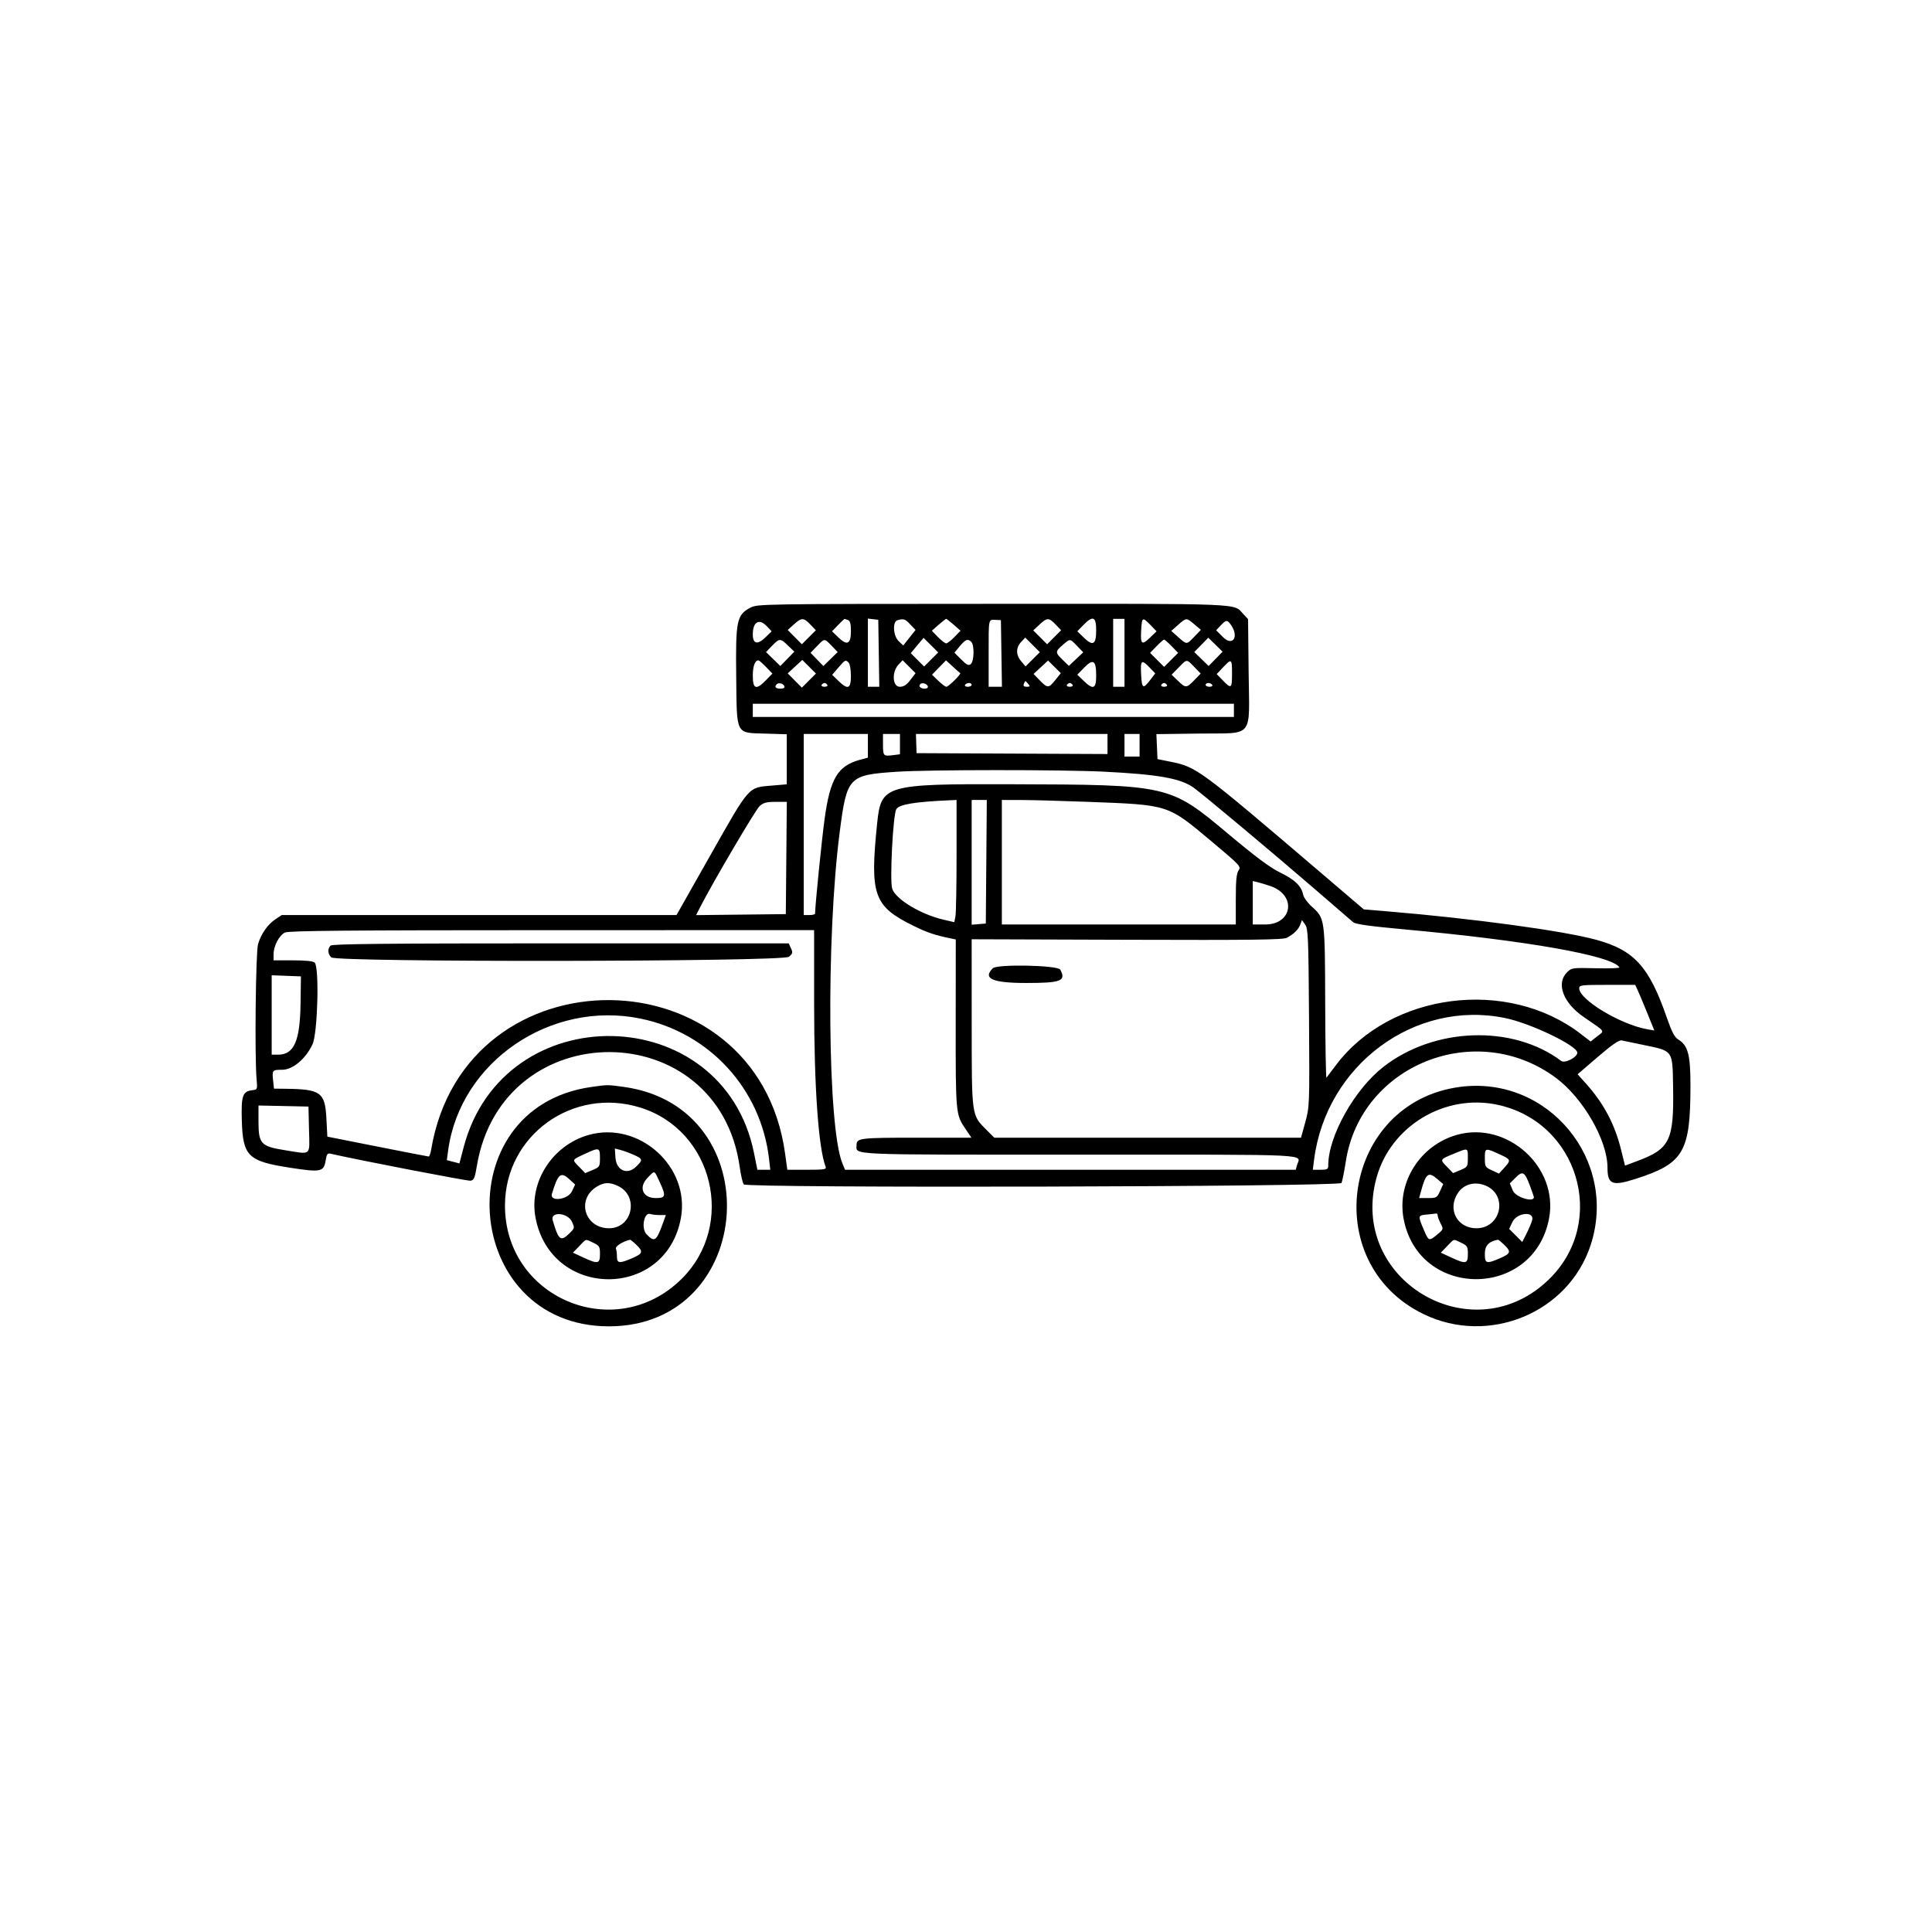 <svg id="svg" version="1.1" xmlns="http://www.w3.org/2000/svg" xmlns:xlink="http://www.w3.org/1999/xlink" width="400"
     height="400" viewBox="0, 0, 400,400" >
    <g id="svgg">
        <path id="path0"
              d="M155.337 125.825 C 152.532 127.305,152.288 128.496,152.423 140.030 C 152.567 152.396,152.201 151.693,158.604 151.890 L 162.891 152.022 162.891 157.204 L 162.891 162.385 159.941 162.635 C 154.813 163.068,155.342 162.473,147.009 177.186 L 140.061 189.453 99.190 189.453 L 58.319 189.453 57.001 190.341 C 55.394 191.424,54.065 193.330,53.426 195.469 C 52.940 197.094,52.706 218.832,53.125 223.438 C 53.315 225.528,53.292 225.589,52.287 225.706 C 50.226 225.944,49.920 226.804,50.064 231.934 C 50.275 239.425,51.319 240.433,60.273 241.799 C 66.466 242.744,67.047 242.616,67.429 240.227 C 67.641 238.902,67.795 238.709,68.506 238.874 C 73.982 240.141,96.785 244.544,97.411 244.454 C 98.121 244.353,98.312 243.913,98.722 241.434 C 103.953 209.825,148.759 210.006,153.156 241.653 C 153.391 243.344,153.766 244.947,153.989 245.216 C 154.655 246.020,277.345 245.728,277.744 244.922 C 277.904 244.600,278.305 242.587,278.637 240.449 C 281.745 220.404,305.650 210.909,322.144 223.167 C 327.782 227.357,332.813 236.110,332.813 241.730 C 332.813 245.231,333.778 245.625,338.590 244.088 C 348.588 240.893,349.974 238.553,349.992 224.830 C 350.001 218.383,349.490 216.444,347.457 215.210 C 346.697 214.750,346.123 213.652,345.107 210.718 C 341.432 200.101,338.336 196.699,330.394 194.550 C 323.497 192.684,305.086 190.183,287.173 188.679 L 282.353 188.275 273.547 180.758 C 248.173 159.102,247.764 158.800,242.314 157.701 L 239.648 157.164 239.533 154.579 L 239.418 151.995 248.260 151.876 C 259.809 151.722,258.663 153.158,258.513 139.029 L 258.398 128.187 257.422 127.142 C 255.294 124.866,258.519 124.999,205.586 125.017 C 157.414 125.034,156.818 125.044,155.337 125.825 M167.782 129.306 L 168.914 130.487 167.465 131.936 L 166.016 133.385 164.551 131.907 L 163.086 130.429 164.362 129.277 C 165.959 127.834,166.376 127.838,167.782 129.306 M175.554 128.362 C 176.010 128.537,176.172 129.142,176.172 130.664 C 176.172 133.355,175.398 133.742,173.566 131.966 L 172.263 130.704 173.513 129.414 C 174.200 128.705,174.802 128.125,174.849 128.125 C 174.897 128.125,175.214 128.232,175.554 128.362 M181.943 135.254 L 182.049 142.188 180.868 142.188 L 179.688 142.188 179.688 135.130 L 179.688 128.073 180.762 128.197 L 181.836 128.320 181.943 135.254 M188.455 129.274 L 189.555 130.423 188.283 132.030 L 187.010 133.636 186.083 132.766 C 184.904 131.658,184.738 128.682,185.840 128.394 C 187.138 128.055,187.358 128.129,188.455 129.274 M197.468 129.355 L 198.869 130.585 197.600 131.894 C 196.902 132.614,196.136 133.203,195.898 133.203 C 195.660 133.203,194.895 132.614,194.197 131.894 L 192.928 130.585 194.329 129.355 C 195.100 128.679,195.806 128.125,195.898 128.125 C 195.991 128.125,196.697 128.679,197.468 129.355 M207.333 135.288 L 207.440 142.188 206.064 142.188 L 204.688 142.188 204.688 135.417 C 204.688 127.922,204.615 128.274,206.134 128.340 L 207.227 128.388 207.333 135.288 M218.564 129.306 L 219.695 130.487 218.246 131.936 L 216.797 133.385 215.363 131.951 L 213.928 130.517 215.209 129.321 C 216.800 127.834,217.152 127.832,218.564 129.306 M226.953 130.481 C 226.953 133.464,226.295 133.855,224.387 132.005 L 223.044 130.704 224.294 129.414 C 226.274 127.372,226.953 127.644,226.953 130.481 M232.813 135.156 L 232.813 142.188 231.641 142.188 L 230.469 142.188 230.469 135.156 L 230.469 128.125 231.641 128.125 L 232.813 128.125 232.813 135.156 M238.206 129.414 L 239.456 130.704 238.121 131.997 C 236.405 133.661,236.103 133.419,236.265 130.507 C 236.418 127.749,236.530 127.686,238.206 129.414 M247.280 129.264 L 248.633 130.402 247.287 131.803 C 245.650 133.506,245.736 133.503,243.948 131.912 L 242.497 130.621 243.918 129.373 C 245.648 127.854,245.608 127.855,247.280 129.264 M158.716 129.611 L 159.765 130.706 158.464 131.968 C 156.823 133.559,155.859 133.325,155.859 131.337 C 155.859 128.769,157.157 127.984,158.716 129.611 M254.861 129.384 C 256.584 131.844,255.216 133.914,253.199 131.897 L 251.795 130.493 252.723 129.504 C 253.859 128.295,254.089 128.282,254.861 129.384 M192.787 136.536 L 191.328 137.995 189.946 136.613 L 188.565 135.231 189.888 133.645 L 191.211 132.059 192.728 133.568 L 194.246 135.077 192.787 136.536 M213.812 136.500 L 212.337 137.975 211.442 136.935 C 210.313 135.622,210.300 134.103,211.408 132.923 L 212.269 132.007 213.778 133.516 L 215.287 135.025 213.812 136.500 M251.679 136.409 L 250.230 137.893 248.747 136.444 L 247.264 134.996 248.712 133.513 L 250.160 132.029 251.644 133.478 L 253.127 134.926 251.679 136.409 M163.167 133.673 L 164.458 134.923 163.008 136.408 L 161.558 137.893 160.076 136.445 L 158.594 134.998 159.842 133.710 C 161.383 132.121,161.564 132.119,163.167 133.673 M172.189 133.710 L 173.437 134.998 171.954 136.447 L 170.470 137.895 169.143 136.526 L 167.815 135.156 169.141 133.789 C 170.754 132.125,170.655 132.127,172.189 133.710 M201.094 132.891 C 201.763 133.560,201.691 136.907,200.996 137.484 C 200.534 137.867,200.166 137.692,199.016 136.542 L 197.603 135.129 198.704 133.804 C 199.905 132.357,200.379 132.176,201.094 132.891 M222.998 133.738 L 224.274 135.055 222.786 136.459 L 221.298 137.863 220.024 136.628 C 218.445 135.098,218.444 134.889,220.020 133.540 C 221.610 132.179,221.478 132.170,222.998 133.738 M242.585 133.796 L 243.918 135.171 242.467 136.622 L 241.016 138.073 239.565 136.622 L 238.114 135.171 239.446 133.796 C 240.179 133.040,240.885 132.422,241.016 132.422 C 241.146 132.422,241.853 133.040,242.585 133.796 M158.594 138.086 L 159.919 139.453 158.594 140.820 C 156.559 142.919,155.859 142.689,155.859 139.922 C 155.859 137.924,156.301 136.719,157.033 136.719 C 157.162 136.719,157.865 137.334,158.594 138.086 M167.474 140.911 L 166.016 142.370 164.551 140.893 L 163.086 139.416 164.596 138.021 L 166.105 136.626 167.519 138.040 L 168.932 139.453 167.474 140.911 M175.703 137.188 C 175.961 137.445,176.172 138.676,176.172 139.922 C 176.172 142.639,175.558 142.882,173.566 140.951 L 172.291 139.715 173.548 138.250 C 174.975 136.586,175.060 136.544,175.703 137.188 M188.481 140.780 C 187.686 141.822,187.115 142.188,186.282 142.188 C 184.772 142.188,184.595 139.125,186.017 137.611 L 186.877 136.695 188.216 138.034 L 189.555 139.372 188.481 140.780 M198.797 139.361 C 199.070 139.525,196.376 142.188,195.938 142.188 C 195.722 142.188,194.964 141.625,194.255 140.937 L 192.964 139.686 194.413 138.203 L 195.861 136.719 197.243 137.988 C 198.003 138.687,198.702 139.304,198.797 139.361 M218.507 140.779 C 217.122 142.514,216.882 142.520,215.273 140.860 L 213.987 139.533 215.489 138.145 L 216.992 136.756 218.311 138.063 L 219.631 139.370 218.507 140.779 M226.953 139.892 C 226.953 142.646,226.346 142.888,224.333 140.937 L 223.042 139.686 224.481 138.212 C 226.344 136.305,226.953 136.719,226.953 139.892 M247.266 138.086 L 248.591 139.453 247.266 140.820 C 245.643 142.495,245.477 142.500,243.864 140.937 L 242.574 139.686 244.022 138.202 C 245.780 136.402,245.639 136.407,247.266 138.086 M255.078 139.453 C 255.078 142.572,254.930 142.683,253.179 140.876 L 251.907 139.564 253.200 138.191 C 254.986 136.294,255.078 136.356,255.078 139.453 M238.071 138.266 L 239.179 139.422 238.124 140.805 C 236.679 142.700,236.418 142.560,236.265 139.810 C 236.087 136.617,236.309 136.427,238.071 138.266 M212.891 141.602 C 213.297 142.091,213.242 142.188,212.560 142.188 C 211.995 142.188,211.812 142.007,211.968 141.602 C 212.092 141.279,212.241 141.016,212.299 141.016 C 212.357 141.016,212.623 141.279,212.891 141.602 M162.403 142.090 C 162.505 142.396,162.190 142.578,161.556 142.578 C 160.570 142.578,160.272 142.202,160.821 141.653 C 161.223 141.251,162.214 141.525,162.403 142.090 M171.289 141.797 C 171.422 142.012,171.158 142.188,170.703 142.188 C 170.248 142.188,169.984 142.012,170.117 141.797 C 170.250 141.582,170.514 141.406,170.703 141.406 C 170.893 141.406,171.156 141.582,171.289 141.797 M192.090 142.090 C 192.184 142.373,191.921 142.578,191.462 142.578 C 190.608 142.578,190.093 142.068,190.519 141.643 C 190.912 141.250,191.904 141.532,192.090 142.090 M201.172 141.797 C 201.172 142.012,200.810 142.188,200.368 142.188 C 199.925 142.188,199.672 142.012,199.805 141.797 C 199.937 141.582,200.299 141.406,200.609 141.406 C 200.919 141.406,201.172 141.582,201.172 141.797 M222.070 141.797 C 222.203 142.012,221.939 142.188,221.484 142.188 C 221.029 142.188,220.766 142.012,220.898 141.797 C 221.031 141.582,221.295 141.406,221.484 141.406 C 221.674 141.406,221.938 141.582,222.070 141.797 M241.602 141.797 C 241.734 142.012,241.471 142.188,241.016 142.188 C 240.561 142.188,240.297 142.012,240.430 141.797 C 240.562 141.582,240.826 141.406,241.016 141.406 C 241.205 141.406,241.469 141.582,241.602 141.797 M250.977 141.797 C 251.109 142.012,250.856 142.188,250.414 142.188 C 249.971 142.188,249.609 142.012,249.609 141.797 C 249.609 141.582,249.863 141.406,250.172 141.406 C 250.482 141.406,250.844 141.582,250.977 141.797 M255.469 147.070 L 255.469 148.438 205.664 148.438 L 155.859 148.438 155.859 147.070 L 155.859 145.703 205.664 145.703 L 255.469 145.703 255.469 147.070 M179.688 154.411 L 179.688 156.869 178.027 157.314 C 173.461 158.536,171.869 161.200,170.728 169.531 C 170.127 173.926,168.765 187.451,168.752 189.160 C 168.751 189.321,168.223 189.453,167.578 189.453 L 166.406 189.453 166.406 170.703 L 166.406 151.953 173.047 151.953 L 179.688 151.953 179.688 154.411 M186.328 154.059 L 186.328 156.165 184.863 156.348 C 182.885 156.596,182.813 156.516,182.813 154.079 L 182.813 151.953 184.570 151.953 L 186.328 151.953 186.328 154.059 M229.297 154.035 L 229.297 156.116 209.532 156.024 L 189.766 155.932 189.700 153.942 L 189.634 151.953 209.465 151.953 L 229.297 151.953 229.297 154.035 M235.938 154.297 L 235.938 156.641 234.375 156.641 L 232.813 156.641 232.813 154.297 L 232.813 151.953 234.375 151.953 L 235.938 151.953 235.938 154.297 M228.516 159.765 C 239.752 160.324,244.334 161.131,247.070 163.034 C 248.747 164.200,263.764 176.768,272.266 184.121 C 276.240 187.558,279.796 190.627,280.168 190.942 C 280.649 191.349,283.698 191.774,290.749 192.417 C 316.116 194.732,333.776 197.853,335.289 200.287 C 335.391 200.452,333.207 200.532,330.436 200.467 C 325.504 200.350,325.378 200.368,324.418 201.328 C 322.131 203.615,323.642 207.642,327.877 210.551 C 332.571 213.775,332.254 213.324,330.693 214.556 L 329.326 215.635 327.261 214.047 C 312.114 202.397,287.885 205.502,276.583 220.540 C 275.628 221.811,274.749 222.974,274.630 223.125 C 274.511 223.275,274.393 216.331,274.368 207.695 C 274.317 190.095,274.325 190.152,271.541 187.654 C 270.699 186.897,269.914 185.802,269.798 185.219 C 269.442 183.442,268.050 182.099,265.078 180.670 C 263.024 179.682,260.043 177.465,254.265 172.627 C 242.142 162.476,242.121 162.471,209.180 162.369 C 183.225 162.289,182.426 162.521,181.613 170.378 C 180.061 185.382,180.874 187.655,189.258 191.745 C 192.052 193.108,193.580 193.619,196.891 194.301 L 197.884 194.505 197.868 211.608 C 197.850 230.393,197.880 230.733,199.793 233.576 L 201.119 235.547 189.700 235.547 C 178.027 235.547,177.344 235.630,177.344 237.059 C 177.344 239.182,174.576 239.063,223.693 239.063 C 273.433 239.063,269.163 238.848,268.504 241.309 L 268.268 242.188 221.614 242.188 L 174.960 242.188 174.420 240.894 C 171.335 233.511,171.010 194.159,173.853 172.266 C 175.344 160.788,175.658 160.456,185.639 159.785 C 192.204 159.344,219.805 159.331,228.516 159.765 M198.047 177.100 C 198.047 183.411,197.941 189.104,197.812 189.751 L 197.576 190.928 195.268 190.389 C 190.564 189.292,185.361 186.124,184.713 183.964 C 184.193 182.228,184.883 168.819,185.557 167.559 C 186.100 166.545,189.357 165.999,196.777 165.680 L 198.047 165.625 198.047 177.100 M204.205 178.418 L 204.102 191.211 202.637 191.332 L 201.172 191.453 201.172 178.539 L 201.172 165.625 202.740 165.625 L 204.308 165.625 204.205 178.418 M225.195 166.011 C 242.098 166.652,241.659 166.513,250.791 174.162 C 256.773 179.174,256.995 179.412,256.439 180.206 C 255.997 180.836,255.859 182.269,255.859 186.220 L 255.859 191.406 231.641 191.406 L 207.422 191.406 207.422 178.516 L 207.422 165.625 211.426 165.633 C 213.628 165.637,219.824 165.807,225.195 166.011 M162.799 177.637 L 162.695 189.258 153.406 189.363 L 144.118 189.467 144.956 187.823 C 147.539 182.761,156.431 167.642,157.266 166.895 C 158.051 166.191,158.712 166.016,160.574 166.016 L 162.902 166.016 162.799 177.637 M263.075 183.471 C 268.480 185.351,267.608 191.406,261.932 191.406 L 259.375 191.406 259.375 186.907 L 259.375 182.407 260.449 182.669 C 261.040 182.814,262.222 183.174,263.075 183.471 M271.019 210.742 C 271.139 228.840,271.128 229.147,270.249 232.324 L 269.358 235.547 237.609 235.547 L 205.859 235.547 204.262 233.950 C 201.118 230.805,201.190 231.326,201.180 211.783 L 201.172 194.465 233.301 194.570 C 259.208 194.654,265.619 194.575,266.406 194.162 C 267.873 193.393,268.799 192.490,269.201 191.439 L 269.562 190.494 270.230 191.439 C 270.834 192.291,270.910 194.165,271.019 210.742 M168.556 207.910 C 168.558 225.036,169.451 237.688,170.930 241.543 C 171.150 242.116,170.727 242.188,167.093 242.188 L 163.009 242.188 162.535 238.770 C 156.737 196.944,96.275 196.300,89.273 237.988 C 89.138 238.794,88.903 239.449,88.752 239.443 C 88.600 239.438,83.818 238.510,78.125 237.382 L 67.773 235.330 67.577 231.542 C 67.297 226.152,66.405 225.506,59.123 225.419 L 56.723 225.391 56.547 223.730 C 56.318 221.561,56.382 221.484,58.430 221.484 C 60.609 221.484,63.292 219.229,64.704 216.211 C 65.769 213.933,66.135 200.275,65.156 199.297 C 64.852 198.993,63.273 198.828,60.664 198.828 L 56.641 198.828 56.641 197.559 C 56.642 195.859,57.782 193.678,58.984 193.078 C 59.751 192.695,71.630 192.588,114.258 192.584 L 168.555 192.578 168.556 207.910 M68.438 195.781 C 67.789 196.430,67.852 197.483,68.583 198.214 C 69.625 199.257,162.030 199.138,163.322 198.093 C 164.123 197.444,164.175 197.237,163.764 196.335 L 163.298 195.313 116.102 195.313 C 79.915 195.313,68.797 195.422,68.438 195.781 M205.547 200.469 C 203.405 202.611,205.470 203.516,212.500 203.516 C 219.705 203.516,220.770 203.097,219.518 200.756 C 219.024 199.833,206.441 199.575,205.547 200.469 M62.225 207.813 C 62.115 215.557,60.879 218.359,57.572 218.359 L 56.250 218.359 56.250 210.140 L 56.250 201.920 59.277 202.034 L 62.305 202.148 62.225 207.813 M339.052 204.980 C 339.329 205.571,340.222 207.697,341.035 209.705 L 342.514 213.356 341.081 213.105 C 335.532 212.131,326.953 206.973,326.953 204.611 C 326.953 203.963,327.424 203.906,332.750 203.906 L 338.546 203.906 339.052 204.980 M132.642 210.897 C 146.917 213.844,157.548 225.459,159.223 239.941 L 159.483 242.188 158.145 242.188 L 156.808 242.188 156.101 238.691 C 149.710 207.075,104.207 206.193,95.994 237.527 L 95.117 240.873 93.814 240.534 L 92.510 240.194 92.786 238.164 C 95.275 219.842,113.980 207.046,132.642 210.897 M311.638 210.777 C 316.920 211.865,326.563 216.496,326.563 217.945 C 326.563 218.908,323.990 220.225,323.227 219.652 C 313.184 212.107,296.929 212.657,286.396 220.899 C 280.407 225.585,275.000 235.252,275.000 241.273 C 275.000 242.083,274.817 242.188,273.401 242.188 L 271.802 242.188 272.062 240.137 C 274.556 220.516,292.890 206.914,311.638 210.777 M340.430 216.379 C 346.455 217.644,346.268 217.373,346.397 225.029 C 346.584 236.128,345.759 237.842,339.019 240.364 L 336.436 241.330 335.622 238.031 C 334.311 232.722,332.021 228.418,328.314 224.295 L 326.627 222.417 330.794 218.834 C 333.709 216.328,335.196 215.297,335.742 215.405 C 336.172 215.490,338.281 215.928,340.430 216.379 M122.358 225.057 C 92.180 229.384,95.511 274.548,126.012 274.604 C 156.627 274.660,159.522 229.235,129.171 225.033 C 125.781 224.563,125.801 224.563,122.358 225.057 M302.225 225.037 C 278.042 228.266,272.762 261.412,294.732 272.074 C 308.235 278.626,324.728 271.817,329.320 257.793 C 335.081 240.203,320.515 222.594,302.225 225.037 M132.532 229.299 C 147.711 233.987,152.434 253.675,141.058 264.844 C 127.286 278.366,104.389 268.687,104.550 249.412 C 104.671 235.014,118.605 224.997,132.532 229.299 M309.961 228.713 C 326.652 232.217,332.891 252.693,320.913 264.660 C 305.165 280.394,279.039 265.175,285.017 243.750 C 287.978 233.138,299.100 226.432,309.961 228.713 M63.977 233.887 C 64.105 239.459,64.618 239.042,58.789 238.101 C 54.018 237.331,53.516 236.768,53.516 232.193 L 53.516 228.884 58.691 228.993 L 63.867 229.102 63.977 233.887 M121.884 234.976 C 114.401 237.075,109.492 244.680,110.863 252.051 C 114.028 269.069,137.911 269.146,140.978 252.148 C 142.891 241.546,132.329 232.047,121.884 234.976 M301.635 234.960 C 294.070 237.087,289.199 244.722,290.590 252.270 C 293.686 269.072,317.630 269.008,320.730 252.190 C 322.677 241.623,312.047 232.032,301.635 234.960 M124.215 239.746 C 124.211 241.532,124.154 241.626,122.687 242.241 L 121.162 242.881 119.885 241.564 C 118.406 240.037,118.341 240.180,121.104 238.894 C 124.056 237.519,124.219 237.564,124.215 239.746 M131.152 239.069 C 133.123 239.936,133.165 240.141,131.664 241.579 C 129.832 243.334,127.592 242.315,127.418 239.646 L 127.297 237.794 128.395 238.066 C 128.998 238.216,130.239 238.667,131.152 239.069 M303.902 239.746 C 303.898 241.532,303.841 241.626,302.374 242.241 L 300.850 242.881 299.573 241.564 C 298.087 240.030,298.065 240.070,301.038 238.848 C 304.006 237.627,303.907 237.596,303.902 239.746 M310.840 239.156 C 312.797 240.068,312.836 240.243,311.426 241.797 L 310.352 242.981 308.887 242.308 C 307.487 241.664,307.422 241.549,307.422 239.736 C 307.422 237.595,307.470 237.587,310.840 239.156 M136.538 244.629 C 137.945 247.652,137.853 248.047,135.747 248.047 C 133.062 248.047,132.160 245.827,134.052 243.876 C 135.614 242.264,135.407 242.201,136.538 244.629 M316.782 245.558 C 317.220 246.728,317.578 247.767,317.578 247.866 C 317.578 249.038,313.796 247.869,313.231 246.523 L 312.595 245.008 313.795 243.808 C 315.257 242.345,315.670 242.587,316.782 245.558 M117.839 244.118 L 119.076 245.244 118.425 246.632 C 117.594 248.404,113.754 248.899,114.273 247.168 C 115.512 243.036,116.099 242.534,117.839 244.118 M297.547 244.077 L 298.805 245.154 298.149 246.601 C 297.528 247.971,297.397 248.047,295.653 248.047 L 293.813 248.047 294.215 246.582 C 295.221 242.920,295.740 242.530,297.547 244.077 M127.945 245.541 C 132.356 247.634,130.951 254.297,126.100 254.297 C 121.038 254.297,119.266 248.302,123.554 245.687 C 125.072 244.762,126.222 244.724,127.945 245.541 M307.579 245.467 C 312.265 247.425,310.789 254.297,305.682 254.297 C 301.690 254.297,299.619 250.389,301.827 247.020 C 303.048 245.156,305.349 244.535,307.579 245.467 M136.538 251.563 L 137.856 251.563 137.332 253.027 C 135.907 257.007,135.527 257.283,133.863 255.546 C 132.688 254.319,133.354 250.846,134.668 251.351 C 134.972 251.467,135.813 251.563,136.538 251.563 M297.659 251.660 C 297.660 251.929,297.937 252.676,298.274 253.320 C 298.875 254.471,298.863 254.512,297.602 255.566 C 295.926 256.969,295.788 256.939,294.942 254.980 C 293.508 251.664,293.513 251.627,295.391 251.459 C 296.315 251.376,297.202 251.278,297.363 251.240 C 297.524 251.203,297.657 251.392,297.659 251.660 M118.398 252.923 C 119.017 254.247,119.012 254.268,117.794 255.449 C 116.077 257.113,115.621 256.732,114.430 252.637 C 113.889 250.779,117.517 251.040,118.398 252.923 M317.212 252.648 C 317.041 253.245,316.510 254.500,316.032 255.437 L 315.162 257.141 313.806 255.785 L 312.450 254.429 313.133 252.996 C 314.076 251.019,317.770 250.704,317.212 252.648 M122.838 257.299 C 124.103 257.902,124.219 258.098,124.219 259.643 C 124.219 261.682,123.805 261.764,120.736 260.336 L 118.620 259.351 119.934 257.996 C 121.477 256.404,121.134 256.486,122.838 257.299 M131.717 257.690 C 133.227 259.137,133.107 259.543,130.885 260.499 C 128.254 261.631,127.734 261.579,127.734 260.188 C 127.734 259.561,127.638 258.797,127.520 258.491 C 127.344 258.032,129.031 256.988,130.447 256.679 C 130.543 256.658,131.114 257.113,131.717 257.690 M302.526 257.299 C 303.791 257.902,303.906 258.098,303.906 259.643 C 303.906 261.682,303.493 261.764,300.423 260.336 L 298.308 259.351 299.621 257.996 C 301.164 256.404,300.821 256.486,302.526 257.299 M311.404 257.690 C 312.915 259.137,312.795 259.543,310.572 260.499 C 307.717 261.727,307.422 261.640,307.422 259.571 C 307.422 257.892,308.238 257.020,310.135 256.672 C 310.231 256.655,310.802 257.113,311.404 257.690 "
              stroke="none" fill="#000" fill-rule="evenodd"></path>
        <path id="path1"
              d="M0.000 200.000 L 0.000 400.000 200.000 400.000 L 400.000 400.000 400.000 200.000 L 400.000 0.000 200.000 0.000 L 0.000 0.000 0.000 200.000 M255.390 125.549 C 255.971 125.851,256.885 126.568,257.422 127.142 L 258.398 128.187 258.513 139.029 C 258.663 153.158,259.809 151.722,248.260 151.876 L 239.418 151.995 239.533 154.579 L 239.648 157.164 242.314 157.701 C 247.764 158.800,248.173 159.102,273.547 180.758 L 282.353 188.275 287.173 188.679 C 305.086 190.183,323.497 192.684,330.394 194.550 C 338.336 196.699,341.432 200.101,345.107 210.718 C 346.123 213.652,346.697 214.750,347.457 215.210 C 349.490 216.444,350.001 218.383,349.992 224.830 C 349.974 238.553,348.588 240.893,338.590 244.088 C 333.778 245.625,332.813 245.231,332.813 241.730 C 332.813 236.110,327.782 227.357,322.144 223.167 C 305.650 210.909,281.745 220.404,278.637 240.449 C 278.305 242.587,277.904 244.600,277.744 244.922 C 277.345 245.728,154.655 246.020,153.989 245.216 C 153.766 244.947,153.391 243.344,153.156 241.653 C 148.759 210.006,103.953 209.825,98.722 241.434 C 98.312 243.913,98.121 244.353,97.411 244.454 C 96.785 244.544,73.982 240.141,68.506 238.874 C 67.795 238.709,67.641 238.902,67.429 240.227 C 67.047 242.616,66.466 242.744,60.273 241.799 C 51.319 240.433,50.275 239.425,50.064 231.934 C 49.920 226.804,50.226 225.944,52.287 225.706 C 53.292 225.589,53.315 225.528,53.125 223.438 C 52.706 218.832,52.940 197.094,53.426 195.469 C 54.065 193.330,55.394 191.424,57.001 190.341 L 58.319 189.453 99.190 189.453 L 140.061 189.453 147.009 177.186 C 155.342 162.473,154.813 163.068,159.941 162.635 L 162.891 162.385 162.891 157.204 L 162.891 152.022 158.604 151.890 C 152.201 151.693,152.567 152.396,152.423 140.030 C 152.288 128.496,152.532 127.305,155.337 125.825 C 157.304 124.787,253.417 124.522,255.390 125.549 M164.362 129.277 L 163.086 130.429 164.551 131.907 L 166.016 133.385 167.465 131.936 L 168.914 130.487 167.782 129.306 C 166.376 127.838,165.959 127.834,164.362 129.277 M173.513 129.414 L 172.263 130.704 173.566 131.966 C 175.398 133.742,176.172 133.355,176.172 130.664 C 176.172 128.807,175.817 128.125,174.849 128.125 C 174.802 128.125,174.200 128.705,173.513 129.414 M179.688 135.130 L 179.688 142.188 180.868 142.188 L 182.049 142.188 181.943 135.254 L 181.836 128.320 180.762 128.197 L 179.688 128.073 179.688 135.130 M185.840 128.394 C 184.738 128.682,184.904 131.658,186.083 132.766 L 187.010 133.636 188.283 132.030 L 189.555 130.423 188.455 129.274 C 187.358 128.129,187.138 128.055,185.840 128.394 M194.329 129.355 L 192.928 130.585 194.197 131.894 C 194.895 132.614,195.660 133.203,195.898 133.203 C 196.136 133.203,196.902 132.614,197.600 131.894 L 198.869 130.585 197.468 129.355 C 196.697 128.679,195.991 128.125,195.898 128.125 C 195.806 128.125,195.100 128.679,194.329 129.355 M204.864 128.469 C 204.767 128.566,204.688 131.693,204.688 135.417 L 204.688 142.188 206.064 142.188 L 207.440 142.188 207.333 135.288 L 207.227 128.388 206.134 128.340 C 205.532 128.314,204.961 128.372,204.864 128.469 M215.209 129.321 L 213.928 130.517 215.363 131.951 L 216.797 133.385 218.246 131.936 L 219.695 130.487 218.564 129.306 C 217.152 127.832,216.800 127.834,215.209 129.321 M224.294 129.414 L 223.044 130.704 224.387 132.005 C 226.295 133.855,226.953 133.464,226.953 130.481 C 226.953 127.644,226.274 127.372,224.294 129.414 M230.469 135.156 L 230.469 142.188 231.641 142.188 L 232.813 142.188 232.813 135.156 L 232.813 128.125 231.641 128.125 L 230.469 128.125 230.469 135.156 M236.265 130.507 C 236.103 133.419,236.405 133.661,238.121 131.997 L 239.456 130.704 238.206 129.414 C 236.530 127.686,236.418 127.749,236.265 130.507 M243.918 129.373 L 242.497 130.621 243.948 131.912 C 245.736 133.503,245.650 133.506,247.287 131.803 L 248.633 130.402 247.280 129.264 C 245.608 127.855,245.648 127.854,243.918 129.373 M156.506 129.230 C 154.497 131.450,156.340 134.027,158.464 131.968 L 159.765 130.706 158.716 129.611 C 157.477 128.318,157.351 128.296,156.506 129.230 M252.723 129.504 L 251.795 130.493 253.199 131.897 C 254.779 133.477,255.469 133.359,255.469 131.509 C 255.469 128.951,254.148 127.987,252.723 129.504 M189.888 133.645 L 188.565 135.231 189.946 136.613 L 191.328 137.995 192.787 136.536 L 194.246 135.077 192.728 133.568 L 191.211 132.059 189.888 133.645 M211.408 132.923 C 210.300 134.103,210.313 135.622,211.442 136.935 L 212.337 137.975 213.812 136.500 L 215.287 135.025 213.778 133.516 L 212.269 132.007 211.408 132.923 M248.712 133.513 L 247.264 134.996 248.747 136.444 L 250.230 137.893 251.679 136.409 L 253.127 134.926 251.644 133.478 L 250.160 132.029 248.712 133.513 M159.842 133.710 L 158.594 134.998 160.076 136.445 L 161.558 137.893 163.008 136.408 L 164.458 134.923 163.167 133.673 C 161.564 132.119,161.383 132.121,159.842 133.710 M169.141 133.789 L 167.815 135.156 169.143 136.526 L 170.470 137.895 171.954 136.447 L 173.437 134.998 172.189 133.710 C 170.655 132.127,170.754 132.125,169.141 133.789 M198.704 133.804 L 197.603 135.129 199.016 136.542 C 200.793 138.319,201.563 137.909,201.563 135.187 C 201.563 132.197,200.475 131.671,198.704 133.804 M220.020 133.540 C 218.444 134.889,218.445 135.098,220.024 136.628 L 221.298 137.863 222.786 136.459 L 224.274 135.055 222.998 133.738 C 221.478 132.170,221.610 132.179,220.020 133.540 M239.446 133.796 L 238.114 135.171 239.565 136.622 L 241.016 138.073 242.467 136.622 L 243.918 135.171 242.585 133.796 C 241.853 133.040,241.146 132.422,241.016 132.422 C 240.885 132.422,240.179 133.040,239.446 133.796 M156.328 137.188 C 156.070 137.445,155.859 138.676,155.859 139.922 C 155.859 142.689,156.559 142.919,158.594 140.820 L 159.919 139.453 158.594 138.086 C 157.121 136.567,156.998 136.518,156.328 137.188 M164.596 138.021 L 163.086 139.416 164.551 140.893 L 166.016 142.370 167.474 140.911 L 168.932 139.453 167.519 138.040 L 166.105 136.626 164.596 138.021 M173.548 138.250 L 172.291 139.715 173.566 140.951 C 175.558 142.882,176.172 142.639,176.172 139.922 C 176.172 136.472,175.461 136.019,173.548 138.250 M186.017 137.611 C 184.595 139.125,184.772 142.188,186.282 142.188 C 187.115 142.188,187.686 141.822,188.481 140.780 L 189.555 139.372 188.216 138.034 L 186.877 136.695 186.017 137.611 M194.413 138.203 L 192.964 139.686 194.255 140.937 C 194.964 141.625,195.722 142.188,195.938 142.188 C 196.376 142.188,199.070 139.525,198.797 139.361 C 198.702 139.304,198.003 138.687,197.243 137.988 L 195.861 136.719 194.413 138.203 M215.489 138.145 L 213.987 139.533 215.273 140.860 C 216.882 142.520,217.122 142.514,218.507 140.779 L 219.631 139.370 218.311 138.063 L 216.992 136.756 215.489 138.145 M224.481 138.212 L 223.042 139.686 224.333 140.937 C 226.346 142.888,226.953 142.646,226.953 139.892 C 226.953 136.719,226.344 136.305,224.481 138.212 M244.022 138.202 L 242.574 139.686 243.864 140.937 C 245.477 142.500,245.643 142.495,247.266 140.820 L 248.591 139.453 247.266 138.086 C 245.639 136.407,245.780 136.402,244.022 138.202 M253.200 138.191 L 251.907 139.564 253.179 140.876 C 254.930 142.683,255.078 142.572,255.078 139.453 C 255.078 136.356,254.986 136.294,253.200 138.191 M236.296 137.271 C 235.987 137.577,236.398 142.188,236.734 142.188 C 236.918 142.188,237.544 141.565,238.124 140.805 L 239.179 139.422 238.071 138.266 C 236.993 137.141,236.631 136.938,236.296 137.271 M211.968 141.602 C 211.812 142.007,211.995 142.188,212.560 142.188 C 213.242 142.188,213.297 142.091,212.891 141.602 C 212.623 141.279,212.357 141.016,212.299 141.016 C 212.241 141.016,212.092 141.279,211.968 141.602 M160.821 141.653 C 160.272 142.202,160.570 142.578,161.556 142.578 C 162.190 142.578,162.505 142.396,162.403 142.090 C 162.214 141.525,161.223 141.251,160.821 141.653 M170.117 141.797 C 169.984 142.012,170.248 142.188,170.703 142.188 C 171.158 142.188,171.422 142.012,171.289 141.797 C 171.156 141.582,170.893 141.406,170.703 141.406 C 170.514 141.406,170.250 141.582,170.117 141.797 M190.519 141.643 C 190.093 142.068,190.608 142.578,191.462 142.578 C 191.921 142.578,192.184 142.373,192.090 142.090 C 191.904 141.532,190.912 141.250,190.519 141.643 M199.805 141.797 C 199.672 142.012,199.925 142.188,200.368 142.188 C 200.810 142.188,201.172 142.012,201.172 141.797 C 201.172 141.582,200.919 141.406,200.609 141.406 C 200.299 141.406,199.937 141.582,199.805 141.797 M220.898 141.797 C 220.766 142.012,221.029 142.188,221.484 142.188 C 221.939 142.188,222.203 142.012,222.070 141.797 C 221.938 141.582,221.674 141.406,221.484 141.406 C 221.295 141.406,221.031 141.582,220.898 141.797 M240.430 141.797 C 240.297 142.012,240.561 142.188,241.016 142.188 C 241.471 142.188,241.734 142.012,241.602 141.797 C 241.469 141.582,241.205 141.406,241.016 141.406 C 240.826 141.406,240.562 141.582,240.430 141.797 M249.609 141.797 C 249.609 142.012,249.971 142.188,250.414 142.188 C 250.856 142.188,251.109 142.012,250.977 141.797 C 250.844 141.582,250.482 141.406,250.172 141.406 C 249.863 141.406,249.609 141.582,249.609 141.797 M155.859 147.070 L 155.859 148.438 205.664 148.438 L 255.469 148.438 255.469 147.070 L 255.469 145.703 205.664 145.703 L 155.859 145.703 155.859 147.070 M166.406 170.703 L 166.406 189.453 167.578 189.453 C 168.223 189.453,168.751 189.321,168.752 189.160 C 168.765 187.451,170.127 173.926,170.728 169.531 C 171.869 161.200,173.461 158.536,178.027 157.314 L 179.688 156.869 179.688 154.411 L 179.688 151.953 173.047 151.953 L 166.406 151.953 166.406 170.703 M182.813 154.079 C 182.813 156.516,182.885 156.596,184.863 156.348 L 186.328 156.165 186.328 154.059 L 186.328 151.953 184.570 151.953 L 182.813 151.953 182.813 154.079 M189.700 153.942 L 189.766 155.932 209.532 156.024 L 229.297 156.116 229.297 154.035 L 229.297 151.953 209.465 151.953 L 189.634 151.953 189.700 153.942 M232.813 154.297 L 232.813 156.641 234.375 156.641 L 235.938 156.641 235.938 154.297 L 235.938 151.953 234.375 151.953 L 232.813 151.953 232.813 154.297 M185.639 159.785 C 175.658 160.456,175.344 160.788,173.853 172.266 C 171.010 194.159,171.335 233.511,174.420 240.894 L 174.960 242.188 221.614 242.188 L 268.268 242.188 268.504 241.309 C 269.163 238.848,273.433 239.063,223.693 239.063 C 174.576 239.063,177.344 239.182,177.344 237.059 C 177.344 235.630,178.027 235.547,189.700 235.547 L 201.119 235.547 199.793 233.576 C 197.880 230.733,197.850 230.393,197.868 211.608 L 197.884 194.505 196.891 194.301 C 193.580 193.619,192.052 193.108,189.258 191.745 C 180.874 187.655,180.061 185.382,181.613 170.378 C 182.426 162.521,183.225 162.289,209.180 162.369 C 242.121 162.471,242.142 162.476,254.265 172.627 C 260.043 177.465,263.024 179.682,265.078 180.670 C 268.050 182.099,269.442 183.442,269.798 185.219 C 269.914 185.802,270.699 186.897,271.541 187.654 C 274.325 190.152,274.317 190.095,274.368 207.695 C 274.393 216.331,274.511 223.275,274.630 223.125 C 274.749 222.974,275.628 221.811,276.583 220.540 C 287.885 205.502,312.114 202.397,327.261 214.047 L 329.326 215.635 330.693 214.556 C 332.254 213.324,332.571 213.775,327.877 210.551 C 323.642 207.642,322.131 203.615,324.418 201.328 C 325.378 200.368,325.504 200.350,330.436 200.467 C 333.207 200.532,335.391 200.452,335.289 200.287 C 333.776 197.853,316.116 194.732,290.749 192.417 C 283.698 191.774,280.649 191.349,280.168 190.942 C 279.796 190.627,276.240 187.558,272.266 184.121 C 252.990 167.451,246.749 162.489,243.945 161.601 C 237.916 159.690,203.164 158.608,185.639 159.785 M191.602 166.054 C 186.734 166.452,186.059 166.620,185.557 167.559 C 184.883 168.819,184.193 182.228,184.713 183.964 C 185.361 186.124,190.564 189.292,195.268 190.389 L 197.576 190.928 197.812 189.751 C 197.941 189.104,198.047 183.411,198.047 177.100 L 198.047 165.625 196.777 165.680 C 196.079 165.710,193.750 165.878,191.602 166.054 M201.172 178.539 L 201.172 191.453 202.637 191.332 L 204.102 191.211 204.205 178.418 L 204.308 165.625 202.740 165.625 L 201.172 165.625 201.172 178.539 M207.422 178.516 L 207.422 191.406 231.641 191.406 L 255.859 191.406 255.859 186.220 C 255.859 182.269,255.997 180.836,256.439 180.206 C 257.073 179.301,246.754 170.071,242.887 168.084 C 240.171 166.689,227.003 165.663,211.426 165.633 L 207.422 165.625 207.422 178.516 M157.266 166.895 C 156.431 167.642,147.539 182.761,144.956 187.823 L 144.118 189.467 153.406 189.363 L 162.695 189.258 162.799 177.637 L 162.902 166.016 160.574 166.016 C 158.712 166.016,158.051 166.191,157.266 166.895 M259.375 186.907 L 259.375 191.406 261.932 191.406 C 265.291 191.406,266.406 190.454,266.406 187.586 C 266.406 184.911,265.052 183.793,260.449 182.669 L 259.375 182.407 259.375 186.907 M269.201 191.439 C 268.799 192.490,267.873 193.393,266.406 194.162 C 265.619 194.575,259.208 194.654,233.301 194.570 L 201.172 194.465 201.180 211.783 C 201.190 231.326,201.118 230.805,204.262 233.950 L 205.859 235.547 237.609 235.547 L 269.358 235.547 270.249 232.324 C 271.455 227.965,271.438 193.145,270.230 191.439 L 269.562 190.494 269.201 191.439 M58.984 193.078 C 57.782 193.678,56.642 195.859,56.641 197.559 L 56.641 198.828 60.664 198.828 C 63.273 198.828,64.852 198.993,65.156 199.297 C 66.135 200.275,65.769 213.933,64.704 216.211 C 63.292 219.229,60.609 221.484,58.430 221.484 C 56.382 221.484,56.318 221.561,56.547 223.730 L 56.723 225.391 59.123 225.419 C 66.405 225.506,67.297 226.152,67.577 231.542 L 67.773 235.330 78.125 237.382 C 83.818 238.510,88.600 239.438,88.752 239.443 C 88.903 239.449,89.138 238.794,89.273 237.988 C 96.275 196.300,156.737 196.944,162.535 238.770 L 163.009 242.188 167.093 242.188 C 170.727 242.188,171.150 242.116,170.930 241.543 C 169.451 237.688,168.558 225.036,168.556 207.910 L 168.555 192.578 114.258 192.584 C 71.630 192.588,59.751 192.695,58.984 193.078 M163.764 196.335 C 164.967 198.976,167.820 198.828,115.805 198.828 C 65.529 198.828,67.969 198.925,67.969 196.925 C 67.969 195.275,66.842 195.313,116.102 195.313 L 163.298 195.313 163.764 196.335 M219.518 200.756 C 220.770 203.097,219.705 203.516,212.500 203.516 C 205.470 203.516,203.405 202.611,205.547 200.469 C 206.441 199.575,219.024 199.833,219.518 200.756 M56.250 210.140 L 56.250 218.359 57.572 218.359 C 60.879 218.359,62.115 215.557,62.225 207.813 L 62.305 202.148 59.277 202.034 L 56.250 201.920 56.250 210.140 M326.953 204.611 C 326.953 206.973,335.532 212.131,341.081 213.105 L 342.514 213.356 341.035 209.705 C 340.222 207.697,339.329 205.571,339.052 204.980 L 338.546 203.906 332.750 203.906 C 327.424 203.906,326.953 203.963,326.953 204.611 M120.898 210.435 C 106.896 212.372,94.649 224.452,92.786 238.164 L 92.510 240.194 93.814 240.534 L 95.117 240.873 95.994 237.527 C 104.207 206.193,149.710 207.075,156.101 238.691 L 156.808 242.188 158.145 242.188 L 159.483 242.188 159.223 239.941 C 157.052 221.176,139.721 207.832,120.898 210.435 M299.219 210.751 C 284.525 213.766,273.961 225.197,272.062 240.137 L 271.802 242.188 273.401 242.188 C 274.817 242.188,275.000 242.083,275.000 241.273 C 275.000 235.252,280.407 225.585,286.396 220.899 C 296.929 212.657,313.184 212.107,323.227 219.652 C 323.919 220.172,324.116 220.133,325.277 219.247 C 327.005 217.929,326.995 217.907,323.545 215.642 C 316.444 210.980,307.179 209.117,299.219 210.751 M330.794 218.834 L 326.627 222.417 328.314 224.295 C 332.021 228.418,334.311 232.722,335.622 238.031 L 336.436 241.330 339.019 240.364 C 345.759 237.842,346.584 236.128,346.397 225.029 C 346.261 216.958,347.002 217.627,335.742 215.405 C 335.196 215.297,333.709 216.328,330.794 218.834 M129.171 225.033 C 159.522 229.235,156.627 274.660,126.012 274.604 C 95.511 274.548,92.180 229.384,122.358 225.057 C 125.801 224.563,125.781 224.563,129.171 225.033 M311.523 225.448 C 327.798 228.888,335.878 249.474,326.472 263.536 C 312.855 283.895,280.856 274.306,280.806 249.851 C 280.773 233.523,295.263 222.011,311.523 225.448 M121.484 228.710 C 104.865 232.452,98.759 252.817,110.706 264.660 C 127.084 280.895,153.752 264.078,146.110 242.336 C 142.683 232.584,131.576 226.438,121.484 228.710 M302.930 228.397 C 285.350 230.729,277.901 252.276,290.394 264.660 C 304.285 278.431,327.158 268.882,327.082 249.344 C 327.032 236.784,315.449 226.737,302.930 228.397 M53.516 232.193 C 53.516 236.768,54.018 237.331,58.789 238.101 C 64.618 239.042,64.105 239.459,63.977 233.887 L 63.867 229.102 58.691 228.993 L 53.516 228.884 53.516 232.193 M132.240 235.886 C 138.472 238.803,142.151 245.650,140.978 252.148 C 137.911 269.146,114.028 269.069,110.863 252.051 C 108.686 240.346,121.333 230.783,132.240 235.886 M311.904 235.875 C 319.945 239.639,323.147 248.676,319.258 256.636 C 313.946 267.509,297.532 267.573,292.044 256.742 C 285.534 243.896,298.941 229.809,311.904 235.875 M121.104 238.894 C 118.341 240.180,118.406 240.037,119.885 241.564 L 121.162 242.881 122.687 242.241 C 124.154 241.626,124.211 241.532,124.215 239.746 C 124.219 237.564,124.056 237.519,121.104 238.894 M127.418 239.646 C 127.592 242.315,129.832 243.334,131.664 241.579 C 133.321 239.992,132.470 239.077,128.395 238.066 L 127.297 237.794 127.418 239.646 M301.038 238.848 C 298.065 240.070,298.087 240.030,299.573 241.564 L 300.850 242.881 302.374 242.241 C 303.841 241.626,303.898 241.532,303.902 239.746 C 303.907 237.596,304.006 237.627,301.038 238.848 M307.422 239.736 C 307.422 241.549,307.487 241.664,308.887 242.308 L 310.352 242.981 311.426 241.797 C 312.836 240.243,312.797 240.068,310.840 239.156 C 307.470 237.587,307.422 237.595,307.422 239.736 M134.052 243.876 C 132.160 245.827,133.062 248.047,135.747 248.047 C 137.853 248.047,137.945 247.652,136.538 244.629 C 135.407 242.201,135.614 242.264,134.052 243.876 M313.795 243.808 L 312.595 245.008 313.231 246.523 C 313.796 247.869,317.578 249.038,317.578 247.866 C 317.578 247.255,315.900 243.359,315.490 243.019 C 315.124 242.715,314.681 242.921,313.795 243.808 M115.254 244.629 C 113.775 248.051,113.775 248.048,115.892 248.034 C 117.661 248.022,117.812 247.938,118.425 246.632 L 119.076 245.244 117.839 244.118 C 116.223 242.647,116.100 242.672,115.254 244.629 M295.170 244.043 C 294.866 244.634,294.436 245.776,294.215 246.582 L 293.813 248.047 295.653 248.047 C 297.397 248.047,297.528 247.971,298.149 246.601 L 298.805 245.154 297.547 244.077 C 295.973 242.729,295.847 242.728,295.170 244.043 M123.554 245.687 C 119.266 248.302,121.038 254.297,126.100 254.297 C 130.951 254.297,132.356 247.634,127.945 245.541 C 126.222 244.724,125.072 244.762,123.554 245.687 M303.692 245.471 C 301.337 246.497,300.269 249.388,301.380 251.730 C 303.035 255.218,308.319 255.163,309.991 251.639 C 311.847 247.728,307.742 243.707,303.692 245.471 M133.465 252.795 C 132.816 254.449,132.816 254.453,133.863 255.546 C 135.527 257.283,135.907 257.007,137.332 253.027 L 137.856 251.563 136.538 251.563 C 135.813 251.563,134.972 251.467,134.668 251.351 C 134.294 251.207,133.907 251.672,133.465 252.795 M295.391 251.459 C 293.513 251.627,293.508 251.664,294.942 254.980 C 295.788 256.939,295.926 256.969,297.602 255.566 C 298.863 254.512,298.875 254.471,298.274 253.320 C 297.937 252.676,297.660 251.929,297.659 251.660 C 297.657 251.392,297.524 251.203,297.363 251.240 C 297.202 251.278,296.315 251.376,295.391 251.459 M114.430 252.637 C 115.621 256.732,116.077 257.113,117.794 255.449 C 119.666 253.634,118.693 251.594,115.945 251.575 C 114.134 251.563,114.120 251.572,114.430 252.637 M313.133 252.996 L 312.450 254.429 313.806 255.785 L 315.162 257.141 316.032 255.437 C 317.823 251.926,317.789 251.563,315.670 251.563 C 313.920 251.563,313.778 251.643,313.133 252.996 M119.934 257.996 L 118.620 259.351 120.736 260.336 C 123.805 261.764,124.219 261.682,124.219 259.643 C 124.219 258.098,124.103 257.902,122.838 257.299 C 121.134 256.486,121.477 256.404,119.934 257.996 M128.790 257.325 C 127.794 257.733,127.377 258.116,127.520 258.491 C 127.638 258.797,127.734 259.561,127.734 260.188 C 127.734 260.962,127.931 261.328,128.346 261.328 C 129.381 261.328,132.813 259.697,132.813 259.205 C 132.813 258.754,130.798 256.602,130.447 256.679 C 130.352 256.699,129.606 256.990,128.790 257.325 M299.621 257.996 L 298.308 259.351 300.423 260.336 C 303.493 261.764,303.906 261.682,303.906 259.643 C 303.906 258.098,303.791 257.902,302.526 257.299 C 300.821 256.486,301.164 256.404,299.621 257.996 M308.691 257.260 C 307.241 257.894,306.685 261.328,308.033 261.328 C 309.068 261.328,312.500 259.697,312.500 259.205 C 312.500 258.758,310.491 256.607,310.135 256.672 C 310.039 256.690,309.390 256.954,308.691 257.260 "
              stroke="none" fill="transparent" fill-rule="evenodd"></path>
    </g>
</svg>